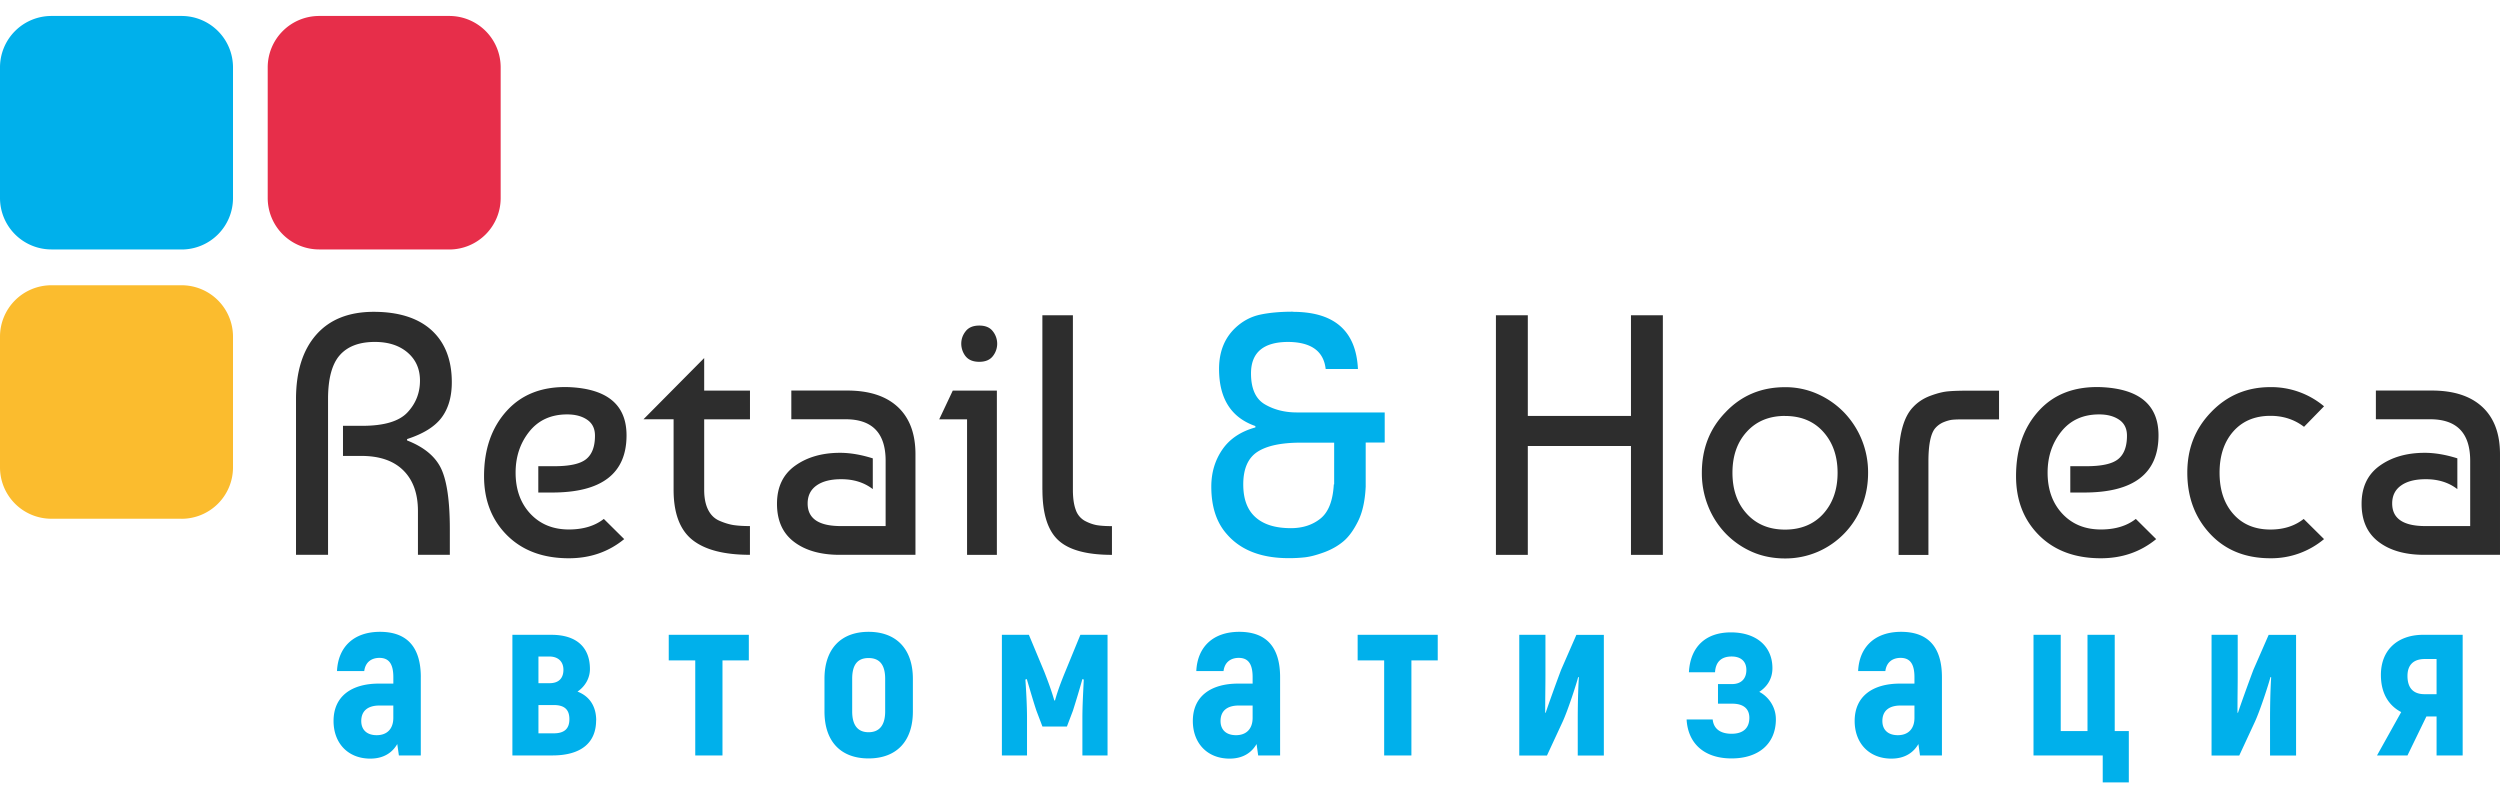 <?xml version="1.0" encoding="UTF-8"?> <svg xmlns="http://www.w3.org/2000/svg" width="119" height="38" fill="none"> <path d="M8.643 24.692H2.445A2.445 2.445 0 0 1 0 22.244v-6.216a2.448 2.448 0 0 1 2.445-2.45h6.201a2.448 2.448 0 0 1 2.445 2.45v6.216a2.448 2.448 0 0 1-2.445 2.45l-.003-.002z" fill="#FBBC2E"></path> <path d="M8.643 11.873H2.445A2.448 2.448 0 0 1 0 9.423V3.209A2.448 2.448 0 0 1 2.445.76h6.201a2.448 2.448 0 0 1 2.445 2.45v6.216a2.448 2.448 0 0 1-2.445 2.45l-.003-.002z" fill="#00B0EB"></path> <path d="M21.39 11.873h-6.202a2.448 2.448 0 0 1-2.445-2.45V3.209A2.448 2.448 0 0 1 15.188.76h6.202a2.445 2.445 0 0 1 2.442 2.45v6.216a2.448 2.448 0 0 1-2.445 2.45l.003-.002z" fill="#E72E4A"></path> <path d="M116.97 21.815v1.467c-.41-.316-.91-.472-1.501-.472-.506 0-.899.1-1.18.302-.282.201-.421.486-.421.855 0 .716.526 1.074 1.581 1.074h2.132V21.93c0-1.313-.634-1.973-1.905-1.973h-2.584V18.59h2.664c1.043 0 1.845.262 2.405.782.56.523.839 1.27.839 2.248v4.79h-3.602c-.916 0-1.641-.208-2.178-.62-.541-.412-.808-1.015-.808-1.808 0-.793.285-1.395.856-1.808.572-.412 1.288-.62 2.15-.62.483 0 1 .089 1.549.262h.003zM14.09 26.411v-7.413c0-1.313.322-2.336.962-3.064.64-.727 1.552-1.091 2.738-1.091s2.113.293 2.755.878c.64.586.961 1.413.961 2.476 0 .685-.162 1.245-.483 1.677-.324.435-.873.776-1.646 1.026v.065c.807.316 1.347.762 1.623 1.345.273.583.412 1.54.412 2.876v1.223h-1.518v-2.087c0-.824-.23-1.47-.694-1.93-.463-.46-1.129-.69-2.001-.69h-.873v-1.433h.92c1.036 0 1.75-.213 2.148-.637.398-.423.597-.93.597-1.515 0-.554-.197-.997-.589-1.335-.392-.336-.913-.506-1.558-.506-.742 0-1.3.21-1.672.633-.372.424-.557 1.12-.557 2.087v7.413h-1.518l-.006.002zM27.076 18.427c1.831.077 2.747.842 2.747 2.297 0 1.813-1.18 2.72-3.537 2.72h-.663v-1.253h.776c.723 0 1.223-.111 1.502-.336.278-.224.42-.594.42-1.117 0-.335-.122-.588-.372-.759-.25-.17-.566-.253-.953-.253-.764 0-1.364.273-1.8.816-.434.543-.653 1.194-.653 1.955 0 .805.236 1.456.702 1.956.47.5 1.078.75 1.834.75.677 0 1.234-.167 1.663-.503l.97.961c-.742.608-1.62.912-2.633.912-1.228 0-2.207-.363-2.94-1.091-.73-.728-1.098-1.668-1.098-2.817 0-1.282.362-2.32 1.084-3.112.722-.793 1.706-1.168 2.954-1.126h-.003zM30.627 19.96l2.892-2.917v1.55h2.18v1.366h-2.18v3.357c0 .381.062.694.185.944.125.25.304.426.54.528.236.103.46.171.67.205.211.031.47.048.783.048v1.368c-1.24 0-2.153-.24-2.747-.717-.591-.477-.887-1.27-.887-2.379v-3.357h-1.436v.003zM41.545 21.815v1.467c-.41-.316-.91-.472-1.501-.472-.506 0-.898.1-1.18.302-.281.201-.42.486-.42.855 0 .716.525 1.074 1.58 1.074h2.132V21.93c0-1.313-.634-1.973-1.904-1.973h-2.585V18.59h2.664c1.043 0 1.845.262 2.405.782.56.523.84 1.27.84 2.248v4.79h-3.603c-.916 0-1.64-.208-2.18-.62-.541-.412-.808-1.015-.808-1.808 0-.793.284-1.395.855-1.808.572-.412 1.288-.62 2.147-.62.483 0 1 .089 1.55.262h.008zM47.453 26.412h-1.421v-6.453h-1.325l.645-1.367h2.099v7.82h.002zm-1.487-9.449a.984.984 0 0 1-.21-.602c0-.216.068-.415.21-.594.14-.18.356-.27.646-.27.29 0 .506.088.645.27a.948.948 0 0 1 0 1.188c-.14.179-.355.267-.645.267-.29 0-.506-.088-.646-.261v.002zM49.617 23.316v-8.308h1.453v8.308c0 .39.045.708.136.952a.94.94 0 0 0 .43.523c.193.103.38.17.565.205.182.031.427.048.728.048v1.367c-1.205 0-2.058-.233-2.559-.702-.5-.466-.75-1.264-.75-2.393h-.003z" fill="#2D2D2D"></path> <path d="M61.536 14.843c1.981 0 3.014.907 3.102 2.72h-1.536c-.096-.847-.688-1.276-1.777-1.287-1.182 0-1.777.5-1.777 1.497 0 .728.222 1.22.663 1.476.44.256.947.383 1.518.383h4.183v1.433h-.905v2.1c-.031.674-.153 1.223-.364 1.646-.21.424-.443.745-.702.961-.259.216-.566.39-.921.52-.356.13-.657.208-.904.236a6.8 6.8 0 0 1-.776.04c-1.303 0-2.284-.381-2.94-1.14-.495-.554-.742-1.308-.742-2.265 0-.663.173-1.248.523-1.76.35-.511.876-.864 1.575-1.057v-.066c-1.152-.4-1.729-1.307-1.729-2.72 0-.804.253-1.45.76-1.938.343-.327.73-.537 1.162-.637.432-.096.958-.148 1.584-.148l.003.006zm-.097 10.298c.56 0 1.032-.15 1.413-.455.381-.304.594-.847.637-1.628h.017V21.07h-1.58c-.939 0-1.63.147-2.076.44-.447.293-.671.81-.671 1.547 0 .696.193 1.216.583 1.563.386.347.946.52 1.677.52z" fill="#00B0EB"></path> <path d="M72.724 26.412h-1.518V15.008h1.518v4.79h4.91v-4.79h1.518v11.404h-1.518V21.23h-4.91v5.181zM82.14 19.618c.754-.793 1.695-1.188 2.827-1.188a3.74 3.74 0 0 1 1.54.319 4.05 4.05 0 0 1 1.26.872 4.11 4.11 0 0 1 1.154 2.885c0 .566-.099 1.094-.298 1.589a3.924 3.924 0 0 1-2.093 2.169 3.888 3.888 0 0 1-1.566.318c-.56 0-1.095-.105-1.575-.318a3.95 3.95 0 0 1-1.251-.873 4.005 4.005 0 0 1-.83-1.296 4.213 4.213 0 0 1-.3-1.589c0-1.151.376-2.112 1.13-2.885l.002-.003zm2.827.18c-.754 0-1.36.25-1.817.75-.458.5-.685 1.15-.685 1.955 0 .805.227 1.456.685 1.956.458.5 1.063.75 1.817.75.753 0 1.373-.253 1.825-.756.452-.506.677-1.154.677-1.947 0-.793-.225-1.441-.677-1.947-.452-.506-1.06-.759-1.825-.759v-.003zM90.374 26.412v-4.449c0-1.248.23-2.112.694-2.59.225-.238.5-.417.825-.536.324-.12.605-.19.847-.21.242-.023.574-.032.992-.032h1.422v1.367h-1.712c-.216 0-.38.006-.5.017-.12.012-.259.049-.42.114a1.061 1.061 0 0 0-.422.31c-.204.261-.307.781-.307 1.563v4.448h-1.421l.002-.003zM99.999 18.427c1.831.077 2.746.842 2.746 2.297 0 1.813-1.18 2.72-3.537 2.72h-.662v-1.253h.776c.722 0 1.223-.111 1.501-.336.279-.224.421-.594.421-1.117 0-.335-.122-.588-.372-.759-.251-.17-.566-.253-.953-.253-.765 0-1.365.273-1.8.816-.435.543-.653 1.194-.653 1.955 0 .805.235 1.456.702 1.956.469.5 1.077.75 1.834.75.676 0 1.234-.167 1.663-.503l.969.961c-.742.608-1.62.912-2.632.912-1.229 0-2.207-.363-2.94-1.091-.731-.728-1.098-1.668-1.098-2.817 0-1.282.361-2.32 1.084-3.112.722-.793 1.705-1.168 2.954-1.126h-.003zM109.654 24.7l.97.961a3.91 3.91 0 0 1-2.551.912c-1.194 0-2.152-.389-2.874-1.165s-1.083-1.745-1.083-2.908c0-1.162.378-2.103 1.14-2.89.759-.788 1.697-1.183 2.817-1.183a3.91 3.91 0 0 1 2.551.913l-.953.977c-.452-.346-.983-.523-1.598-.523-.742 0-1.33.248-1.768.742-.435.495-.654 1.149-.654 1.964 0 .816.216 1.47.654 1.965.435.494 1.026.741 1.768.741.626 0 1.152-.167 1.581-.503V24.7z" fill="#2D2D2D"></path> <path d="M20.03 32.236v3.723h-1.043l-.077-.543c-.23.4-.637.694-1.285.694-1.066 0-1.748-.74-1.748-1.791 0-1.194.878-1.78 2.163-1.78h.683v-.303c0-.586-.177-.921-.66-.921-.361 0-.668.184-.725.628h-1.297c.055-1.163.814-1.868 2.045-1.868 1.319 0 1.945.76 1.945 2.16zm-1.307 1.347h-.66c-.549 0-.867.25-.867.739 0 .392.241.673.736.673s.79-.304.79-.824v-.588zM28.375 34.288c0 1.032-.67 1.671-2.087 1.671H24.39v-5.742h1.857c1.197 0 1.834.597 1.834 1.63 0 .411-.208.812-.592 1.073.649.25.89.794.89 1.368h-.003zM25.63 32.52h.529c.418 0 .66-.216.66-.64 0-.38-.242-.63-.672-.63h-.517v1.27zm1.473 1.714c0-.455-.23-.674-.748-.674h-.725v1.347h.725c.517 0 .748-.227.748-.673zM35.643 31.434H34.39v4.525h-1.296v-4.525h-1.262v-1.217h3.812v1.217h-.002zM39.245 33.864v-1.552c0-1.432.79-2.237 2.098-2.237 1.308 0 2.11.802 2.11 2.237v1.552c0 1.433-.79 2.237-2.11 2.237-1.32 0-2.098-.804-2.098-2.237zm2.889 0v-1.552c0-.693-.285-.989-.79-.989-.507 0-.78.293-.78.99v1.551c0 .682.287.99.78.99.491 0 .79-.305.79-.99zM52.719 30.217v5.742h-1.197v-1.78c0-.619.043-1.301.065-1.833l-.065-.022a44.863 44.863 0 0 1-.452 1.509l-.285.75H49.62l-.285-.75c-.142-.424-.295-.955-.46-1.51l-.066.023c.035.532.077 1.217.077 1.834v1.779H47.69v-5.742h1.285l.737 1.768c.176.455.34.89.472 1.356h.034c.13-.466.296-.9.483-1.356l.725-1.768h1.297-.003zM60.933 32.236v3.723h-1.044l-.076-.543c-.23.4-.637.694-1.285.694-1.067 0-1.749-.74-1.749-1.791 0-1.194.879-1.78 2.164-1.78h.682v-.303c0-.586-.176-.921-.66-.921-.36 0-.668.184-.725.628h-1.296c.054-1.163.813-1.868 2.044-1.868 1.32 0 1.945.76 1.945 2.16zm-1.308 1.347h-.66c-.548 0-.867.25-.867.739 0 .392.242.673.737.673.494 0 .79-.304.79-.824v-.588zM68.433 31.434h-1.25v4.525h-1.297v-4.525h-1.262v-1.217h3.812v1.217h-.003zM72.32 30.217h1.243v1.933c0 .49-.012 1.043-.012 1.771l.023.011c.1-.315.506-1.444.736-2.052l.725-1.66h1.308v5.742h-1.242v-1.694c0-.532.011-1.39.054-2.03l-.034-.011c-.054.239-.495 1.617-.76 2.172l-.725 1.563h-1.319V30.22l.003-.003zM84.532 34.234c0 1.162-.813 1.867-2.11 1.867-1.296 0-2.075-.705-2.14-1.856h1.242c.042.435.352.682.9.682.55 0 .845-.27.845-.759 0-.435-.284-.673-.813-.673h-.68v-.933h.669c.43 0 .682-.25.682-.673 0-.401-.253-.64-.702-.64-.483 0-.76.25-.79.75h-1.243c.065-1.205.79-1.898 1.999-1.898 1.208 0 1.976.662 1.976 1.703 0 .585-.33.935-.626 1.128.407.207.79.685.79 1.302zM92.436 32.236v3.723h-1.044l-.076-.543c-.23.4-.637.694-1.286.694-1.066 0-1.748-.74-1.748-1.791 0-1.194.878-1.78 2.163-1.78h.683v-.303c0-.586-.176-.921-.66-.921-.36 0-.668.184-.725.628h-1.296c.054-1.163.813-1.868 2.044-1.868 1.32 0 1.945.76 1.945 2.16zm-1.308 1.347h-.66c-.548 0-.867.25-.867.739 0 .392.242.673.737.673.494 0 .79-.304.79-.824v-.588zM100.09 35.959h-3.295v-5.742h1.296V34.8h1.274v-4.582h1.296V34.8h.671v2.442h-1.242v-1.282zM105.273 30.217h1.242v1.933c0 .49-.011 1.043-.011 1.771l.023.011c.099-.315.506-1.444.736-2.052l.725-1.66h1.305v5.742h-1.239v-1.694c0-.532.011-1.39.054-2.03l-.035-.011c-.054.239-.494 1.617-.759 2.172l-.725 1.563h-1.319V30.22l.003-.003zM117.223 30.217v5.742h-1.242v-1.856h-.484l-.901 1.856h-1.45l1.151-2.064c-.537-.281-.966-.824-.966-1.768 0-1.216.824-1.91 2.01-1.91h1.882zm-1.242 1.152h-.561c-.548 0-.824.292-.824.804 0 .574.276.87.813.87h.572v-1.674z" fill="#00B0EB"></path> </svg> 